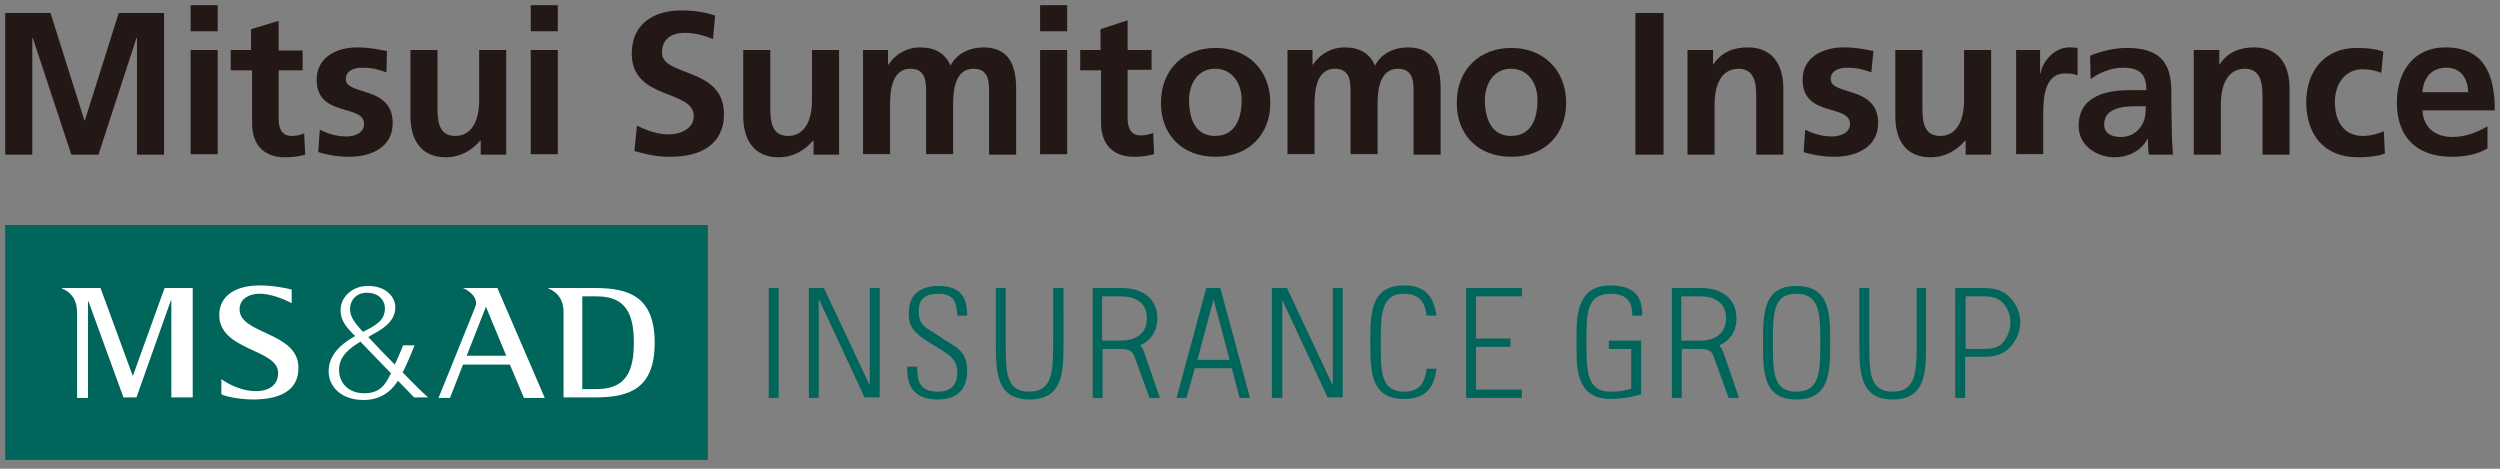 <?xml version="1.0" encoding="utf-8"?>
<!-- Generator: Adobe Illustrator 27.1.1, SVG Export Plug-In . SVG Version: 6.00 Build 0)  -->
<svg version="1.1" id="レイヤー_1" xmlns="http://www.w3.org/2000/svg" xmlns:xlink="http://www.w3.org/1999/xlink" x="0px"
	 y="0px" viewBox="0 0 480 90" style="enable-background:new 0 0 480 90;" xml:space="preserve">
<rect x="0" y="0" width="480" height="90" fill="#808080" stroke="none"/>
<style type="text/css">
	.st0{fill:#231815;}
	.st1{fill:#00655A;}
	.st2{fill:#FFFFFF;}
</style>
<g>
	<path class="st0" d="M477.5,24.3c-1.9,1.1-4.1,2-6.7,2c-3.2,0-5.5-1.8-5.7-5.1H479c0-7-2.1-12.1-9.5-12.1c-6.2,0-9.3,4.8-9.3,10.6
		c0,6.6,3.8,10.4,10.5,10.4c2.8,0,5-0.5,6.9-1.6V24.3z M465.1,17.7c0.2-2.7,1.7-4.7,4.6-4.7c2.9,0,4.1,2.2,4.2,4.7H465.1z M457.2,14
		c-0.9-0.4-2-0.7-3.6-0.7c-3.2,0-5.3,2.6-5.3,6.3c0,3.7,1.7,6.5,5.4,6.5c1.5,0,3.1-0.5,4-0.9l0.2,4.3c-1.5,0.5-3.1,0.7-5.2,0.7
		c-6.6,0-9.9-4.5-9.9-10.6c0-5.8,3.4-10.4,9.7-10.4c2.1,0,3.6,0.2,5.1,0.7L457.2,14z M421.2,9.6h4.9v2.7h0.1
		c1.6-2.3,3.8-3.2,6.6-3.2c4.7,0,6.8,3.3,6.8,7.9v12.7h-5.2V19c0-2.4,0-5.8-3.4-5.8c-3.8,0-4.6,4.1-4.6,6.7v9.8h-5.2V9.6z
		 M401.4,15.2c1.7-1.3,4-2.2,6.2-2.2c3.1,0,4.5,1.1,4.5,4.3h-2.9c-2.2,0-4.7,0.2-6.7,1.2c-2,1-3.4,2.7-3.4,5.7c0,3.8,3.5,6,7,6
		c2.4,0,5-1.2,6.2-3.5h0.1c0,0.6,0,2,0.2,3h4.6c-0.1-1.6-0.2-3-0.2-4.5c0-1.5-0.1-3-0.1-5v-2.6c0-5.9-2.5-8.4-8.6-8.4
		c-2.2,0-4.9,0.6-7,1.5L401.4,15.2z M404,23.9c0-3.1,3.5-3.5,5.8-3.5h2.2c0,1.6-0.2,3-1.1,4.1c-0.8,1.1-2.1,1.8-3.7,1.8
		C405.4,26.3,404,25.6,404,23.9 M387.1,9.6h4.6v4.5h0.1c0.2-1.9,2.4-5,5.5-5c0.5,0,1,0,1.6,0.1v5.3c-0.5-0.3-1.4-0.4-2.4-0.4
		c-4.2,0-4.2,5.3-4.2,8.2v7.3h-5.2V9.6z M382.3,29.7h-4.9V27h-0.1c-1.6,1.9-3.9,3.2-6.6,3.2c-4.8,0-6.8-3.3-6.8-7.9V9.6h5.2v10.7
		c0,2.5,0,5.8,3.4,5.8c3.8,0,4.6-4.1,4.6-6.7V9.6h5.2V29.7z M359.3,13.9c-1.6-0.6-2.8-0.9-4.7-0.9c-1.4,0-3.1,0.5-3.1,2.2
		c0,3.2,9.1,1.2,9.1,8.4c0,4.7-4.2,6.5-8.4,6.5c-2,0-4-0.3-5.9-0.9l0.3-4.3c1.6,0.8,3.3,1.3,5.1,1.3c1.3,0,3.5-0.5,3.5-2.4
		c0-3.9-9.1-1.2-9.1-8.5c0-4.3,3.8-6.2,7.9-6.2c2.5,0,4.1,0.4,5.7,0.7L359.3,13.9z M324,9.6h4.9v2.7h0.1c1.6-2.3,3.8-3.2,6.6-3.2
		c4.7,0,6.8,3.3,6.8,7.9v12.7h-5.2V19c0-2.4,0-5.8-3.4-5.8c-3.8,0-4.6,4.1-4.6,6.7v9.8H324V9.6z M314,2.5 M314,2.5h5.4v27.2H314V2.5
		z M279.7,19.8c0,5.8,3.8,10.3,10.5,10.3c6.7,0,10.5-4.6,10.5-10.3c0-6.6-4.6-10.6-10.5-10.6C284.2,9.2,279.7,13.2,279.7,19.8
		 M285.1,19.2c0-3,1.6-6,5-6c3.4,0,5.1,2.9,5.1,6c0,3.3-1,6.9-5.1,6.9C286.2,26.1,285.1,22.5,285.1,19.2 M247.1,9.6h4.9v2.8h0.1
		c1.6-2.4,4-3.3,6-3.3c2.8,0,4.8,1,5.9,3.5c1.2-2.4,3.8-3.5,6.3-3.5c4.9,0,6.3,3.4,6.3,7.9v12.7h-5.2V17.7c0-1.9,0-4.5-3-4.5
		c-3.5,0-3.9,4.1-3.9,6.7v9.7h-5.2V17.7c0-1.9,0-4.5-3-4.5c-3.5,0-3.9,4.1-3.9,6.7v9.7h-5.2V9.6z M222.9,19.8
		c0,5.8,3.8,10.3,10.5,10.3c6.7,0,10.5-4.6,10.5-10.3c0-6.6-4.6-10.6-10.5-10.6C227.4,9.2,222.9,13.2,222.9,19.8 M228.3,19.2
		c0-3,1.6-6,5-6s5.1,2.9,5.1,6c0,3.3-1.1,6.9-5.1,6.9C229.3,26.1,228.3,22.5,228.3,19.2 M211.3,13.5h-3.9V9.6h3.9v-4l5.2-1.7v5.7
		h4.6v3.8h-4.6v9.3c0,1.7,0.5,3.3,2.5,3.3c0.9,0,1.8-0.2,2.4-0.5l0.2,4.1c-1.1,0.3-2.3,0.5-3.9,0.5c-4.1,0-6.3-2.5-6.3-6.5V13.5z
		 M199.7,1 M199.7,1h5.2v5h-5.2V1z M199.7,9.6 M199.7,9.6h5.2v20h-5.2V9.6z M165.6,9.6h4.9v2.8h0.1c1.6-2.4,4-3.3,6-3.3
		c2.8,0,4.8,1,5.9,3.5c1.2-2.4,3.8-3.5,6.3-3.5c4.9,0,6.3,3.4,6.3,7.9v12.7h-5.2V17.7c0-1.9,0-4.5-3-4.5c-3.5,0-3.9,4.1-3.9,6.7v9.7
		h-5.2V17.7c0-1.9,0-4.5-3-4.5c-3.5,0-3.9,4.1-3.9,6.7v9.7h-5.2V9.6z M161.1,29.7h-4.9V27h-0.1c-1.6,1.9-3.9,3.2-6.6,3.2
		c-4.7,0-6.8-3.3-6.8-7.9V9.6h5.2v10.7c0,2.5,0,5.8,3.4,5.8c3.8,0,4.6-4.1,4.6-6.7V9.6h5.2V29.7z M136.9,7.5
		c-1.7-0.7-3.6-1.2-5.5-1.2c-1.9,0-4.3,0.8-4.3,3.8c0,4.7,11.9,2.7,11.9,11.8c0,6-4.7,8.2-10.2,8.2c-2.9,0-4.3-0.4-7-1.1l0.5-4.9
		c1.9,1,4,1.7,6.1,1.7c2.1,0,4.8-1,4.8-3.5c0-5.2-11.9-3-11.9-12c0-6.1,4.7-8.3,9.5-8.3c2.3,0,4.5,0.3,6.5,1L136.9,7.5z M101.9,1
		 M101.9,1h5.2v5h-5.2V1z M101.9,9.6 M101.9,9.6h5.2v20h-5.2V9.6z M97.2,29.7h-4.9V27h-0.1c-1.6,1.9-3.9,3.2-6.6,3.2
		c-4.7,0-6.8-3.3-6.8-7.9V9.6H84v10.7c0,2.5,0,5.8,3.4,5.8c3.8,0,4.6-4.1,4.6-6.7V9.6h5.2V29.7z M74.2,13.9
		c-1.6-0.6-2.8-0.9-4.7-0.9c-1.4,0-3.1,0.5-3.1,2.2c0,3.2,9,1.2,9,8.4c0,4.7-4.1,6.5-8.4,6.5c-2,0-4-0.3-5.9-0.9l0.3-4.3
		c1.6,0.8,3.3,1.3,5.1,1.3c1.3,0,3.4-0.5,3.4-2.4c0-3.9-9.1-1.2-9.1-8.5c0-4.3,3.8-6.2,7.8-6.2c2.4,0,4,0.4,5.7,0.7L74.2,13.9z
		 M48.2,13.5h-3.9V9.6h3.9v-4L53.5,4v5.7h4.6v3.8h-4.6v9.3c0,1.7,0.5,3.3,2.5,3.3c0.9,0,1.8-0.2,2.4-0.5l0.2,4.1
		c-1.1,0.3-2.3,0.5-3.9,0.5c-4.1,0-6.3-2.5-6.3-6.5V13.5z M36.6,1 M36.6,1h5.2v5h-5.2V1z M36.6,9.6 M36.6,9.6h5.2v20h-5.2V9.6z
		 M1,2.5h8.7l6.5,20.6h0.1l6.5-20.6h8.7v27.2h-5.2V7.3h-0.1l-7.3,22.4h-5.2L6.3,7.3H6.2v22.4H1V2.5"/>
	<g>
		<path class="st1" d="M283.4,56.9V65h6.6v1.6h-6.6v8.2h8.8v1.6h-10.7V55.3h10.7v1.6H283.4z M149.5,55.3h-1.9v21.1h1.9V55.3z
			 M157.2,76.4V57.7l0.1-0.1l8.7,18.7h2.9V55.3h-1.9v18.4l-0.1,0.1l-8.7-18.5h-2.9v21.1H157.2z M246.2,76.4V57.7l0-0.1l8.7,18.7h2.9
			V55.3h-1.9v18.4l-0.1,0.1l-8.7-18.5h-2.9v21.1H246.2z M185.7,60.6c0-3-0.9-5.7-5.4-5.7c-3.5,0-5.8,1.5-5.8,5.2
			c0,2.1,0.2,3.4,4.3,5.9c3.1,1.9,5,2.7,5,5.5c0,2.4-1.2,3.7-3.7,3.7c-3.8,0-4-2.4-4-4.8h-1.9c-0.2,4.1,1.7,6.3,5.8,6.3
			c3.7,0,5.7-1.8,5.7-5.6c0-4.1-2.7-4.6-5.3-6.5c-2.4-1.7-4-1.8-4-4.9c0-2.5,1.5-3.3,3.8-3.3c2.9,0,3.5,1.6,3.6,4.2H185.7z
			 M344.9,54.9c6.4,0,6.5,5.2,6.5,10.9c0,5.7-0.1,10.9-6.5,10.9c-6.4,0-6.4-5.3-6.4-10.9C338.5,60.1,338.6,54.9,344.9,54.9
			 M344.9,75.2c4.5,0,4.6-3.8,4.6-9.4c0-5.6-0.1-9.4-4.6-9.4c-4.5,0-4.5,3.8-4.5,9.4C340.4,71.4,340.4,75.2,344.9,75.2 M313.2,74.6
			c-1,0.4-2.4,0.6-4,0.6c-4.6,0-4.6-4.1-4.6-9.4c0-5.3-0.1-9.4,4.6-9.4c3,0,4.2,1.4,4.2,4.2h1.9c0.1-4.1-2-5.8-6.1-5.8
			c-6.9,0-6.5,6.8-6.5,10.9c0,4.1-0.5,10.9,6.5,10.9c2,0,4-0.3,5.9-0.9V65.4h-6.2v1.6h4.3V74.6z M202.2,55.3v10.5h0
			c0,5.6-0.1,9.4-4.6,9.4c-4.5,0-4.5-3.8-4.5-9.4V55.3h-1.9v10.5h0c0,5.7,0.1,10.9,6.5,10.9c6.4,0,6.5-5.3,6.5-10.9V55.3H202.2z
			 M368,55.3v10.5l0,0c0,5.6-0.1,9.4-4.6,9.4c-4.5,0-4.5-3.8-4.5-9.4V55.3H357v10.5l0,0c0,5.7,0.1,10.9,6.4,10.9
			c6.4,0,6.4-5.3,6.4-10.9V55.3H368z M387.9,61.9c0,1.1-0.3,2.9-1.9,4.7c-1.6,1.7-3.4,1.9-5.4,1.9h-3.3v7.9h-1.9V55.3h5.2
			c2,0,3.8,0.2,5.4,1.9C387.6,59,387.9,60.7,387.9,61.9z M386,61.9c0-1.1-0.3-2.4-1.3-3.6c-0.9-1-1.9-1.4-4-1.4h-3.3v10.1h3.3
			c2.2,0,3.2-0.4,4-1.4C385.7,64.3,386,63,386,61.9z M222.7,76.4h-2l-2.9-8c-0.3-0.8-0.8-1.3-2.2-1.4c-0.4,0-3.9,0-3.9,0v9.4h-1.9
			V55.3h5.6c4.2,0,6.8,2.2,6.8,5.8c0,2.5-1.2,4.3-3.3,5.2c0.4,0.4,0.6,0.8,0.8,1.4L222.7,76.4z M215.3,65.4c1.8,0,4.9-0.7,4.9-4.3
			c0-3.6-3.1-4.2-4.9-4.2h-3.7v8.5H215.3z M333.9,76.4h-2l-2.9-8c-0.3-0.8-0.7-1.3-2.2-1.4c-0.4,0-3.9,0-3.9,0v9.4H321V55.3h5.6
			c4.2,0,6.8,2.2,6.8,5.8c0,2.5-1.2,4.3-3.3,5.2c0.3,0.4,0.6,0.8,0.8,1.4L333.9,76.4z M326.5,65.4c1.8,0,4.9-0.7,4.9-4.3
			c0-3.6-3.1-4.2-4.9-4.2h-3.7v8.5H326.5z M273.9,71c-0.4,2.6-1.4,4.2-4.3,4.2c-4.5,0-4.5-3.8-4.5-9.4c0-5.6,0.1-9.4,4.5-9.4
			c2.9,0,4,1.6,4.3,4.2h1.9c-0.5-3.4-1.9-5.8-6.2-5.8c-6.4,0-6.5,5.2-6.5,10.9c0,5.7,0.1,10.9,6.5,10.9c4.4,0,5.8-2.5,6.2-5.8H273.9
			z M234.3,55.3l5.7,21.1h-2l-1.5-5.7h-7.1l-1.6,5.7h-1.9l5.7-21.1H234.3z M236.1,69.1l-3.1-11.6l-3.1,11.6H236.1z"/>
		<g>
			<rect x="1" y="43.2" class="st1" width="134.9" height="45.1"/>
			<path class="st2" d="M25.5,72.2L25.5,72.2l-6.2-16.9h-7.4v0.1c1.8,0.7,2.9,2.2,2.9,4.6v16.4h2.1V57.9H17l6.7,18.4h2.5l6.6-18.6
				h0.1v18.6h4.1v-21h-5.4L25.5,72.2z M46,59.4c0-2.1,1.9-2.9,3.5-3c2.4-0.1,4.9,1,6.5,1.8v-2.6c-0.7-0.2-3.4-0.8-6.1-0.8
				c-4.7,0-7.7,2-7.8,5.5c-0.2,7.1,11.3,6.6,11.3,11.3c0,2.3-1.7,3.5-4.3,3.5c-2.4,0-4.9-1.1-6.6-2.3v2.9c0.7,0.4,3.4,1,6.1,1
				c4.8,0,8.8-1.5,8.7-6.2C57.2,63.7,46,64.2,46,59.4 M77.3,71.5c0.5-0.9,1.3-2.7,2.3-5.2h-2.2c0,0-0.8,2-1.6,3.7
				c-2-2-3.8-3.9-5.1-5.3c2.1-1.2,5.2-2.6,5.2-5.7c0-1.9-1.7-4.2-5.5-4.1c-2.8,0.1-4.9,2.1-5,4.4c-0.1,1.9,0.8,3.1,1.8,4.2
				c0.2,0.2,0.5,0.6,1,1c-3.2,1.8-5,3.9-5.1,6.6c-0.1,3.1,2.4,5.7,6.7,5.7c2.9,0,5.1-1.3,6.6-3.7c1.8,1.8,3.1,3.2,3.1,3.2h2.7
				C80.8,75.1,79.1,73.3,77.3,71.5 M67.2,59.2c0.1-1.7,1.3-3,3.3-3c1.9,0,3.4,1.2,3.4,3c0,2.2-1.5,3.2-4.2,4.5
				c-0.1-0.1-0.3-0.3-0.4-0.4C68,61.8,67.2,60.8,67.2,59.2 M74.9,72c-1.1,2.2-2.2,3.5-5,3.5c-3,0-4.9-2-4.8-4.7
				c0.1-2.5,2.1-4,4.1-5.2c1.6,1.7,3.9,4,5.9,6.1C75,71.8,74.9,71.9,74.9,72 M114.3,55.3L114.3,55.3h-9v0.1c1.8,0.7,2.9,2.2,2.9,4.5
				v16.4h6.1c6.6,0,11.4-1.7,11.4-10.5C125.7,57,120.8,55.3,114.3,55.3 M114.6,74.7h-2.8V56.9h2.8c5.5,0,7.1,3.3,7.1,8.9
				C121.7,71.4,120.1,74.7,114.6,74.7 M88.9,55.3L88.9,55.3c1.6,0.7,2.9,2.1,2.4,3.5c-0.5,1.3-7.1,17.6-7.1,17.6h2.2l2.5-6.4h9
				l2.7,6.4h4l-9.1-21.1H88.9z M89.6,68.3l3.7-9.4l3.9,9.4H89.6z"/>
		</g>
	</g>
</g>
</svg>
